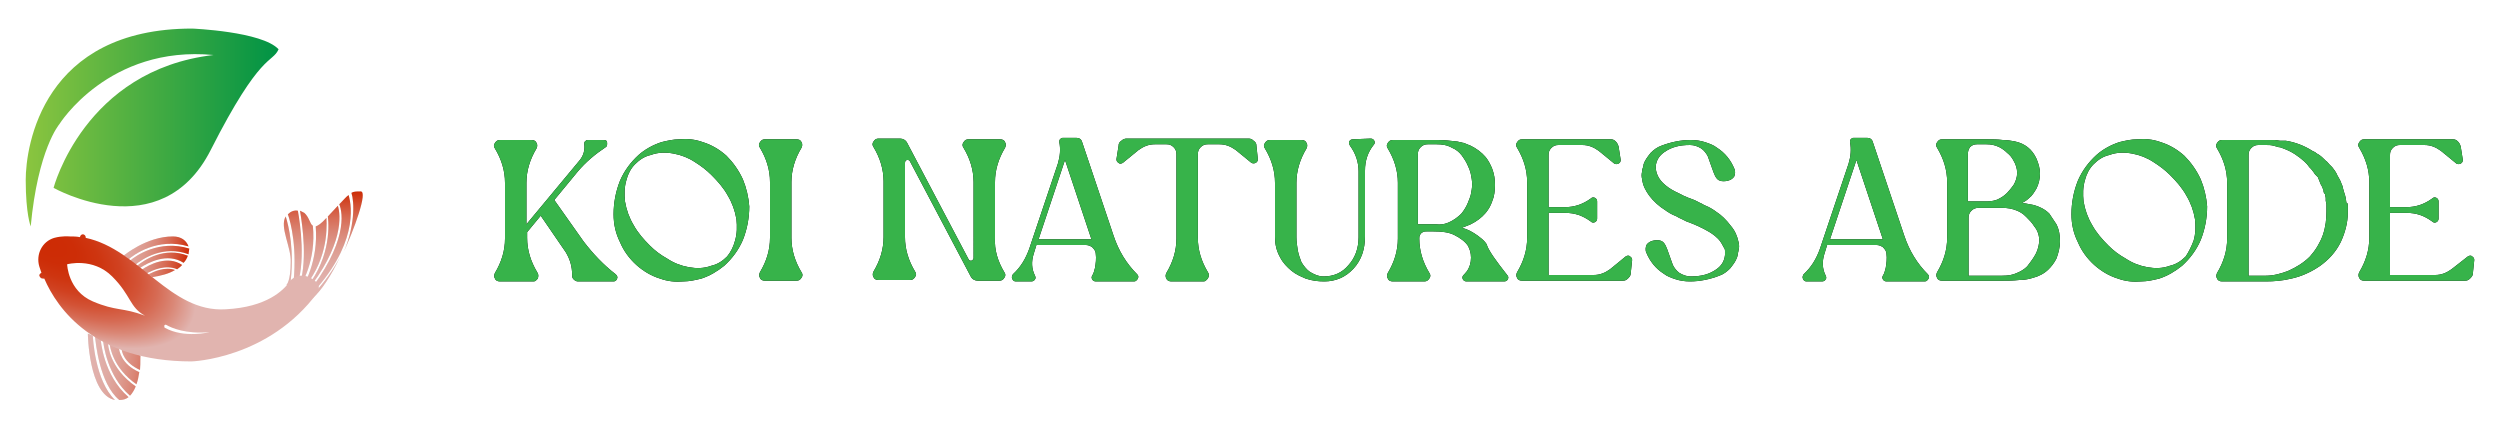<?xml version="1.0" encoding="utf-8"?>
<!-- Generator: Adobe Illustrator 27.3.1, SVG Export Plug-In . SVG Version: 6.00 Build 0)  -->
<svg version="1.1" id="Layer_1" xmlns="http://www.w3.org/2000/svg" xmlns:xlink="http://www.w3.org/1999/xlink" x="0px" y="0px"
	 viewBox="0 0 350 60" style="enable-background:new 0 0 350 60;" xml:space="preserve">
<style type="text/css">
	.st0{fill:#37B34A;}
	.st1{fill:url(#SVGID_1_);}
	.st2{fill:#E6E7E8;}
	.st3{fill:url(#SVGID_00000152943818854422814790000012360337746625459135_);}
	.st4{fill:url(#SVGID_00000039814493302466946680000001309590995151687811_);}
	.st5{fill:url(#SVGID_00000064339317544516012060000009195784524369996433_);}
	.st6{fill:url(#SVGID_00000079462739505728114810000004402375421031465126_);}
	.st7{fill:url(#SVGID_00000135671127452472443130000016421652461555070857_);}
	.st8{fill:url(#SVGID_00000041982399570771136230000013027927804376675985_);}
	.st9{fill:url(#SVGID_00000140007241179348887530000017540677583199415706_);}
	.st10{fill:url(#SVGID_00000031190162034214771630000007546987416286225343_);}
	.st11{fill:url(#SVGID_00000163786232557629522590000015527453413808616832_);}
	.st12{fill:url(#SVGID_00000021094291887350232230000006104010692119215805_);}
	.st13{fill:url(#SVGID_00000104675528784430479890000010385174049561683092_);}
	.st14{fill:url(#SVGID_00000018952631003466399510000001832165253955170452_);}
	.st15{fill:url(#SVGID_00000031174275193695000610000011356576506130042782_);}
	.st16{fill:url(#SVGID_00000064334778395351956790000007555895005951673275_);}
	.st17{fill:url(#SVGID_00000043436005037383179180000009268555441137932687_);}
	.st18{fill:url(#SVGID_00000047030346643732265620000003815228214086228388_);}
	.st19{fill:url(#SVGID_00000064315869959342505820000009058202606537756847_);}
	.st20{fill:url(#SVGID_00000152984462749030539800000008334213502819235000_);}
	.st21{fill:url(#SVGID_00000013900458793725663780000000591518736338303145_);}
</style>
<g>
	<g>
		<path d="M86.2,38.4c0.2,0.2,0.3,0.4,0.2,0.6c-0.1,0.3-0.3,0.4-0.5,0.4h-5c-0.2,0-0.4-0.1-0.6-0.3s-0.2-0.4-0.2-0.6
			c0-1.2-0.3-2.2-0.9-3.2l-3.5-5.1l-1.9,2.3v0.8c0,1.7,0.5,3.3,1.4,4.8c0.2,0.3,0.2,0.5,0.1,0.9c-0.1,0.1-0.2,0.2-0.3,0.3
			c-0.1,0.1-0.3,0.1-0.4,0.1H70c-0.3,0-0.6-0.1-0.7-0.4c-0.2-0.3-0.1-0.6,0-0.8c0.9-1.5,1.4-3.1,1.4-4.8v-7.8c0-1.7-0.5-3.3-1.4-4.8
			c-0.2-0.3-0.2-0.5,0-0.8s0.4-0.4,0.7-0.4h4.4c0.3,0,0.6,0.1,0.7,0.4c0.2,0.3,0.1,0.6,0,0.8c-0.9,1.5-1.4,3.1-1.4,4.8v5.8l7.4-8.9
			c0.6-0.7,0.8-1.5,0.7-2.3c0-0.2,0-0.3,0.1-0.4s0.2-0.2,0.4-0.2h2.2c0.3,0,0.5,0.1,0.5,0.4s0,0.5-0.2,0.6c-1.5,1-2.8,2.1-3.9,3.4
			l-3.3,4l4.1,5.8C83,35.5,84.5,37.1,86.2,38.4z"/>
		<path d="M104,25.1c0.5,1.2,0.8,2.5,0.9,3.8c0,1.6-0.3,3.2-0.9,4.7c-0.6,1.4-1.5,2.6-2.6,3.6c-1,0.8-2,1.4-3.2,1.8
			c-0.8,0.2-1.7,0.4-2.5,0.4c-1.1,0.1-2.2,0-3.3-0.4c-1.3-0.4-2.4-1.1-3.3-1.9c-1-0.9-1.8-2-2.3-3.2c-0.6-1.2-0.9-2.5-0.9-3.9
			c0-1.6,0.3-3.2,0.9-4.7c0.6-1.4,1.5-2.6,2.6-3.6c0.9-0.8,2-1.4,3.2-1.8c0.8-0.2,1.7-0.4,2.5-0.4c1.1-0.1,2.2,0,3.3,0.4
			c1.3,0.4,2.4,1.1,3.3,1.9C102.6,22.7,103.4,23.8,104,25.1z M102.9,33.7c0.3-1,0.3-2,0.2-3c-0.2-1.2-0.6-2.3-1.2-3.3
			c-0.6-1.1-1.4-2-2.3-2.9c-0.7-0.7-1.5-1.3-2.3-1.8c-0.9-0.6-1.9-1-3-1.2s-2.1-0.2-3.2,0.2c-0.9,0.2-1.6,0.7-2.2,1.3
			c-0.6,0.6-1,1.4-1.2,2.2c-0.3,1-0.3,2-0.2,3c0.2,1.2,0.6,2.3,1.2,3.3c0.6,1.1,1.4,2,2.3,2.9c0.7,0.7,1.5,1.3,2.4,1.8
			c0.9,0.6,1.9,1,3,1.2s2.1,0.2,3.2-0.2c0.9-0.2,1.6-0.7,2.2-1.3C102.3,35.3,102.7,34.5,102.9,33.7z"/>
		<path d="M110.8,33.3c0,1.7,0.5,3.3,1.4,4.8c0.2,0.3,0.2,0.5,0,0.8s-0.4,0.4-0.7,0.4h-4.4c-0.3,0-0.6-0.1-0.7-0.4
			c-0.2-0.3-0.1-0.6,0-0.8c0.9-1.5,1.4-3.1,1.4-4.8v-7.8c0-1.7-0.5-3.3-1.4-4.8c-0.2-0.3-0.2-0.5,0-0.8s0.4-0.4,0.7-0.4h4.4
			c0.3,0,0.6,0.1,0.7,0.4c0.2,0.3,0.1,0.6,0,0.8c-0.9,1.5-1.4,3.1-1.4,4.8V33.3z"/>
		<path d="M140.6,38.1c0.2,0.3,0.2,0.5,0,0.8s-0.4,0.4-0.7,0.4h-3c-0.4,0-0.8-0.2-1-0.6l-8.5-16.1c-0.1-0.2-0.2-0.2-0.4-0.2
			s-0.3,0.2-0.3,0.4v10.4c0,1.7,0.5,3.3,1.4,4.8c0.2,0.3,0.2,0.5,0,0.8s-0.4,0.4-0.7,0.4H123c-0.3,0-0.6-0.1-0.7-0.4
			c-0.2-0.3-0.1-0.6,0-0.8c0.9-1.5,1.4-3.1,1.4-4.8v-7.8c0-1.7-0.5-3.3-1.4-4.8c-0.2-0.3-0.2-0.5,0-0.8s0.4-0.4,0.7-0.4h3
			c0.4,0,0.8,0.2,1,0.6l8.6,16.3c0.1,0.2,0.2,0.2,0.4,0.2c0.2-0.1,0.3-0.2,0.3-0.4V25.5c0-1.7-0.5-3.3-1.4-4.8
			c-0.2-0.3-0.2-0.5,0-0.8s0.4-0.4,0.7-0.4h4.4c0.3,0,0.6,0.1,0.7,0.4c0.2,0.3,0.1,0.6,0,0.8c-0.9,1.5-1.4,3.1-1.4,4.8v7.8
			C139.2,35,139.7,36.6,140.6,38.1z"/>
		<path d="M159.2,38.4c0.2,0.2,0.2,0.4,0.1,0.6c-0.1,0.2-0.3,0.4-0.5,0.4h-5.4c-0.2,0-0.4-0.1-0.5-0.3s-0.1-0.3,0-0.5
			c0.2-0.3,0.3-0.7,0.4-1.1c0.1-0.6,0.2-1.3,0.1-2c0-0.3-0.2-0.6-0.5-0.9c-0.3-0.2-0.6-0.3-0.9-0.3h-6.9l-0.4,1.3
			c-0.3,1-0.3,2,0.2,3c0.1,0.2,0.1,0.4,0,0.5c-0.1,0.2-0.3,0.3-0.5,0.3h-2.2c-0.2,0-0.4-0.1-0.5-0.4c-0.1-0.2,0-0.4,0.1-0.6
			c1.1-1,1.8-2.2,2.3-3.6l4-11.9c0.3-1,0.4-2,0.2-3c0-0.1,0-0.3,0.1-0.4s0.2-0.2,0.4-0.2h1.9c0.4,0,0.7,0.2,0.8,0.6l4.4,13.1
			C156.6,35.1,157.7,36.9,159.2,38.4z M145.4,33.5h7.4l-3.7-11.1L145.4,33.5z"/>
		<path d="M175.9,20.4l0.2,1.9c0,0.2-0.1,0.4-0.3,0.5s-0.4,0.1-0.6,0L173,21c-0.7-0.5-1.4-0.8-2.3-0.8h-1.6c-0.4,0-0.7,0.1-1,0.4
			s-0.4,0.6-0.4,1v11.7c0,1.7,0.5,3.3,1.4,4.8c0.2,0.3,0.2,0.5,0,0.9c-0.1,0.1-0.2,0.2-0.3,0.3s-0.3,0.1-0.4,0.1H164
			c-0.3,0-0.6-0.1-0.7-0.4c-0.2-0.3-0.1-0.6,0-0.8c0.9-1.5,1.4-3.1,1.4-4.8V21.6c0-0.4-0.1-0.7-0.4-1c-0.3-0.3-0.6-0.4-1-0.4h-1.6
			c-0.9,0-1.6,0.3-2.3,0.8l-2.2,1.8c-0.2,0.1-0.4,0.2-0.6,0c-0.2-0.1-0.3-0.3-0.3-0.5l0.3-1.9c0-0.3,0.1-0.5,0.4-0.7
			c0.2-0.2,0.5-0.3,0.7-0.3h17.1c0.3,0,0.5,0.1,0.7,0.3C175.8,19.9,175.9,20.1,175.9,20.4z"/>
		<path d="M191.9,19.4c0.2,0,0.4,0.1,0.5,0.3c0.1,0.2,0.1,0.4-0.1,0.6c-0.8,1-1.2,2.2-1.2,3.6v9.2c0,1.8-0.5,3.3-1.6,4.5
			s-2.5,1.8-4.1,1.8c-0.9,0-1.7-0.1-2.6-0.4c-0.7-0.3-1.4-0.6-2-1.1s-1.2-1.1-1.6-1.9c-0.5-0.9-0.7-1.8-0.7-2.8v-7.6
			c0-1.7-0.5-3.3-1.4-4.8c-0.2-0.3-0.2-0.5,0-0.8s0.4-0.4,0.7-0.4h4.4c0.3,0,0.6,0.1,0.7,0.4c0.2,0.3,0.1,0.6,0,0.8
			c-0.9,1.5-1.4,3.1-1.4,4.8v7.6c0,0.6,0.1,1.3,0.2,1.9c0.1,0.5,0.3,1.1,0.5,1.6c0.3,0.5,0.7,1,1.1,1.3c0.6,0.4,1.3,0.7,2,0.7
			c1.4,0,2.6-0.5,3.5-1.6c0.9-1,1.4-2.3,1.4-3.9V24c0-1.3-0.4-2.5-1.2-3.6c-0.1-0.2-0.2-0.4-0.1-0.6c0.1-0.2,0.3-0.3,0.5-0.3
			L191.9,19.4L191.9,19.4z"/>
		<path d="M211,38.5c0.2,0.2,0.2,0.4,0.1,0.6c-0.1,0.2-0.3,0.3-0.5,0.3h-5.3c-0.2,0-0.4-0.1-0.5-0.3s-0.1-0.4,0.1-0.6l0.1-0.1
			c0.5-0.5,0.8-1.1,0.9-1.8c0.1-0.7,0-1.4-0.3-2c0-0.1-0.1-0.2-0.1-0.2c-0.4-0.6-1.1-1.1-1.9-1.5c-0.8-0.4-1.8-0.5-2.9-0.5h-1
			c-0.2,0-0.3,0-0.5,0.1s-0.3,0.2-0.4,0.4c-0.1,0.2-0.1,0.3-0.1,0.5c0,1.7,0.5,3.3,1.4,4.8c0.2,0.3,0.2,0.5,0,0.8s-0.4,0.4-0.7,0.4
			H195c-0.3,0-0.6-0.1-0.7-0.4c-0.2-0.3-0.1-0.6,0-0.8c0.9-1.5,1.4-3.1,1.4-4.8v-7.8c0-1.7-0.5-3.3-1.4-4.8c-0.2-0.3-0.2-0.5,0-0.8
			s0.4-0.4,0.7-0.4h6.3c0.9,0,1.7,0.1,2.6,0.2c0,0,0.2,0,0.5,0.1c0.2,0,0.3,0.1,0.5,0.1l0.5,0.2l0.5,0.2c0.8,0.4,1.5,0.9,2.1,1.6
			c0.4,0.5,0.7,1.1,0.9,1.6c0.3,0.8,0.4,1.5,0.4,2.3s-0.1,1.6-0.4,2.3c-0.2,0.6-0.5,1.1-0.9,1.6c-0.6,0.7-1.3,1.2-2.1,1.6l-0.5,0.2
			l-0.5,0.2c-0.1,0-0.1,0-0.2,0.1c0.8,0.2,1.5,0.6,2.2,1.1c0.4,0.3,0.8,0.6,1.1,1c0.1,0.1,0.2,0.3,0.2,0.4
			C208.5,35.2,209.5,36.6,211,38.5z M203.3,30.9c0.5-0.3,0.9-0.6,1.3-1c0.4-0.5,0.7-1,0.9-1.5c0.1-0.3,0.3-0.7,0.4-1.1
			c0.1-0.5,0.2-1,0.2-1.5s-0.1-1-0.2-1.5c-0.1-0.4-0.2-0.7-0.4-1.1c-0.2-0.5-0.6-1.1-0.9-1.5c-0.3-0.4-0.8-0.8-1.3-1
			c-0.7-0.4-1.4-0.5-2.2-0.5h-1.2c-0.4,0-0.7,0.1-1,0.4s-0.4,0.6-0.4,1v9.8h2.6C201.9,31.5,202.6,31.3,203.3,30.9z"/>
		<path d="M227.6,35.9c0.2-0.1,0.4-0.2,0.6,0c0.2,0.1,0.3,0.3,0.3,0.5l-0.2,1.9c0,0.3-0.2,0.5-0.4,0.7s-0.4,0.3-0.7,0.3h-14.1
			c-0.3,0-0.6-0.1-0.7-0.4c-0.2-0.3-0.1-0.6,0-0.8c0.9-1.5,1.4-3.1,1.4-4.8v-7.8c0-1.7-0.5-3.3-1.4-4.8c-0.2-0.3-0.2-0.5,0-0.8
			s0.4-0.4,0.7-0.4h12.4c0.3,0,0.5,0.1,0.7,0.3c0.2,0.2,0.3,0.4,0.4,0.7l0.3,1.9c0,0.2-0.1,0.4-0.3,0.5s-0.4,0.1-0.6,0l-2.2-1.8
			c-0.7-0.5-1.4-0.8-2.3-0.8h-3.3c-0.4,0-0.7,0.1-1,0.4s-0.4,0.6-0.4,1V29h2.3c1.3,0,2.5-0.4,3.6-1.2c0.2-0.2,0.4-0.2,0.6-0.1
			c0.2,0.1,0.3,0.3,0.3,0.5v2.4c0,0.2-0.1,0.4-0.3,0.5s-0.4,0.1-0.6-0.1c-1.1-0.8-2.2-1.2-3.6-1.2h-2.3v8.7h6.3
			c0.9,0,1.6-0.3,2.3-0.8L227.6,35.9z"/>
		<path d="M243.4,33.9c0.1,0.4,0.1,0.8,0,1.1c0,0.2-0.1,0.4-0.1,0.5s0,0.2-0.1,0.5c-0.2,0.6-0.6,1.1-1,1.6c-0.4,0.4-0.9,0.8-1.5,1
			c-1.3,0.5-2.7,0.8-4.1,0.8c-0.7,0-1.4-0.1-2-0.3s-1.2-0.4-1.7-0.8c-1.1-0.7-1.9-1.7-2.4-2.9c-0.2-0.4-0.1-0.8,0-1.1
			c0.2-0.3,0.5-0.5,0.9-0.6s0.8-0.1,1.1,0s0.5,0.3,0.7,0.7c0.1,0.2,0.3,0.7,0.5,1.3s0.4,1.1,0.5,1.4c0.2,0.4,0.5,0.8,0.9,1.1
			c0.5,0.3,1,0.5,1.6,0.5c1.5,0,2.6-0.3,3.6-1c0.7-0.5,1.1-1.1,1.2-2v-0.1c0-0.1,0-0.1,0-0.2c0-0.1,0-0.2,0-0.3
			c0-0.2-0.1-0.4-0.2-0.5c-0.2-0.4-0.4-0.8-0.8-1.2c-0.5-0.5-1.1-0.9-1.7-1.2c-0.3-0.2-0.8-0.4-1.2-0.6c-0.2-0.1-0.5-0.2-0.7-0.3
			l-0.8-0.3l-0.8-0.4c-0.3-0.1-0.5-0.3-0.8-0.4c-0.5-0.2-1-0.5-1.4-0.8c-0.8-0.5-1.6-1.2-2.2-2c-0.5-0.7-0.9-1.4-1-2.3
			c-0.1-0.4-0.1-0.7,0-1.1c0-0.3,0.1-0.5,0.1-0.5c0-0.1,0.1-0.2,0.1-0.5c0.2-0.6,0.6-1.1,1-1.6c0.4-0.4,0.9-0.8,1.5-1
			c1.3-0.5,2.7-0.8,4.1-0.8c0.7,0,1.4,0.1,2,0.3c0.6,0.2,1.2,0.4,1.7,0.8c1.1,0.7,1.9,1.7,2.4,2.9c0.2,0.4,0.1,0.8,0,1.1
			c-0.2,0.3-0.5,0.5-0.9,0.6s-0.8,0.1-1.1,0s-0.5-0.3-0.7-0.7c-0.1-0.2-0.3-0.7-0.5-1.3c-0.2-0.6-0.4-1.1-0.5-1.4
			c-0.2-0.4-0.5-0.8-0.9-1.1c-0.5-0.3-1-0.5-1.6-0.5c-1.5,0-2.6,0.3-3.6,1c-0.7,0.5-1.1,1.1-1.2,2c0,0.8,0.3,1.6,1,2.3
			c0.5,0.5,1.1,0.9,1.7,1.2c0.4,0.2,0.8,0.4,1.2,0.6c0.2,0.1,0.5,0.2,0.7,0.3l0.8,0.3l0.8,0.4c0.3,0.1,0.5,0.3,0.8,0.4
			c0.5,0.2,1,0.5,1.4,0.8c0.8,0.5,1.5,1.2,2.1,2C242.9,32.3,243.2,33,243.4,33.9z"/>
		<path d="M269.9,38.4c0.2,0.2,0.2,0.4,0.1,0.6c-0.1,0.2-0.3,0.4-0.5,0.4h-5.4c-0.2,0-0.4-0.1-0.5-0.3s-0.1-0.3,0-0.5
			c0.2-0.3,0.3-0.7,0.4-1.1c0.1-0.6,0.2-1.3,0.1-2c0-0.3-0.2-0.6-0.5-0.9c-0.3-0.2-0.6-0.3-0.9-0.3h-6.9l-0.4,1.3
			c-0.3,1-0.3,2,0.2,3c0.1,0.2,0.1,0.4,0,0.5c-0.1,0.2-0.3,0.3-0.5,0.3h-2.2c-0.2,0-0.4-0.1-0.5-0.4c-0.1-0.2,0-0.4,0.1-0.6
			c1.1-1,1.8-2.2,2.3-3.6l4-11.9c0.3-1,0.4-2,0.2-3c0-0.1,0-0.3,0.1-0.4s0.2-0.2,0.4-0.2h1.9c0.4,0,0.7,0.2,0.8,0.6l4.4,13.1
			C267.3,35.1,268.4,36.9,269.9,38.4z M256.2,33.5h7.4l-3.7-11.1L256.2,33.5z"/>
		<path d="M287.9,31.4c0.4,0.8,0.5,1.6,0.5,2.4s-0.2,1.6-0.5,2.4c-0.3,0.6-0.7,1.1-1.1,1.5c-0.6,0.6-1.4,1-2.2,1.2
			c-0.6,0.2-1.3,0.3-1.9,0.3c-0.9,0.1-1.7,0.1-2.4,0.1h-8.4c-0.3,0-0.6-0.1-0.7-0.4c-0.2-0.3-0.1-0.6,0-0.8c0.9-1.5,1.4-3.1,1.4-4.8
			v-7.8c0-1.7-0.5-3.3-1.4-4.8c-0.2-0.3-0.2-0.5,0-0.8s0.4-0.4,0.7-0.4h6.4c0.6,0,1.3,0,2.1,0.1c0.6,0,1.2,0.1,1.7,0.2
			c1.4,0.3,2.4,1.1,3,2.4c0.3,0.7,0.5,1.4,0.5,2.1c0,0.8-0.2,1.5-0.5,2.1c-0.3,0.5-0.6,1-1,1.3c-0.3,0.3-0.6,0.5-1,0.7
			c0.5,0.1,1.1,0.2,1.6,0.3c0.8,0.2,1.6,0.6,2.2,1.2C287.2,30.4,287.6,30.9,287.9,31.4z M275.5,21.6v6.6h2.6c0.6,0,1.3-0.1,1.8-0.4
			c0.4-0.2,0.8-0.5,1.1-0.8c0.3-0.3,0.6-0.7,0.9-1.1c0.3-0.5,0.5-1.1,0.5-1.7s-0.2-1.2-0.5-1.7c-0.2-0.4-0.5-0.8-0.9-1.1
			c-0.3-0.3-0.7-0.6-1.1-0.8c-0.6-0.3-1.2-0.4-1.8-0.4h-1.3c-0.4,0-0.7,0.1-1,0.4C275.6,20.9,275.5,21.2,275.5,21.6z M284.8,35.9
			c0.4-0.6,0.6-1.3,0.7-2.1c0-0.8-0.2-1.5-0.7-2.1c-0.3-0.5-0.7-0.9-1.1-1.3s-0.8-0.7-1.3-0.9c-0.7-0.3-1.4-0.4-2.1-0.4H277
			c-0.4,0-0.7,0.1-1,0.4s-0.4,0.6-0.4,1v8.1h4.7c0.8,0,1.5-0.1,2.1-0.4c0.5-0.2,1-0.5,1.4-0.9C284.1,36.9,284.5,36.4,284.8,35.9z"/>
		<path d="M308.1,25.1c0.5,1.2,0.8,2.5,0.9,3.8c0,1.6-0.3,3.2-0.9,4.7c-0.6,1.4-1.5,2.6-2.6,3.6c-1,0.8-2,1.4-3.2,1.8
			c-0.8,0.2-1.7,0.4-2.5,0.4c-1.1,0.1-2.2,0-3.3-0.4c-1.3-0.4-2.4-1.1-3.3-1.9c-1-0.9-1.8-2-2.3-3.2c-0.6-1.2-0.9-2.5-0.9-3.9
			c0-1.6,0.3-3.2,0.9-4.7c0.6-1.4,1.5-2.6,2.6-3.6c0.9-0.8,2-1.4,3.2-1.8c0.8-0.2,1.7-0.4,2.5-0.4c1.1-0.1,2.2,0,3.3,0.4
			c1.3,0.4,2.4,1.1,3.3,1.9C306.7,22.7,307.5,23.8,308.1,25.1z M307.1,33.7c0.3-1,0.3-2,0.2-3c-0.2-1.2-0.6-2.3-1.2-3.3
			c-0.6-1.1-1.4-2-2.3-2.9c-0.7-0.7-1.5-1.3-2.3-1.8c-0.9-0.6-1.9-1-3-1.2s-2.1-0.2-3.2,0.2c-0.9,0.2-1.6,0.7-2.2,1.3
			c-0.6,0.6-1,1.4-1.2,2.2c-0.3,1-0.3,2-0.2,3c0.2,1.2,0.6,2.3,1.2,3.3c0.6,1.1,1.4,2,2.3,2.9c0.7,0.7,1.5,1.3,2.4,1.8
			c0.9,0.6,1.9,1,3,1.2s2.1,0.2,3.2-0.2c0.9-0.2,1.6-0.7,2.2-1.3C306.4,35.3,306.8,34.5,307.1,33.7z"/>
		<path d="M328.7,29c0,0.2,0,0.4,0,0.7c0,1.5-0.4,2.9-1,4.2c-0.7,1.4-1.7,2.5-3,3.4c-1.2,0.8-2.5,1.4-3.9,1.7
			c-1.2,0.3-2.4,0.4-3.6,0.4h-6.1c-0.3,0-0.6-0.1-0.7-0.4c-0.2-0.3-0.1-0.6,0-0.8c0.9-1.5,1.4-3.1,1.4-4.8v-7.8
			c0-1.7-0.5-3.3-1.4-4.8c-0.2-0.3-0.2-0.5,0-0.8s0.4-0.4,0.7-0.4h6.1c0.1,0,0.3,0,0.6,0c0.3,0,0.5,0,0.7,0l0.7,0.1
			c0.1,0,0.1,0,0.2,0s0.1,0,0.2,0s0.1,0,0.2,0s0.2,0,0.2,0c1.3,0.2,2.6,0.7,3.7,1.4c0,0,0.1,0.1,0.2,0.1s0.1,0.1,0.2,0.1
			s0.1,0.1,0.1,0.1l0.5,0.3c0.3,0.2,0.6,0.5,0.9,0.8c0.2,0.1,0.3,0.3,0.5,0.5l0.4,0.4l0.3,0.4c0,0,0.1,0.1,0.2,0.3
			c0.1,0.2,0.2,0.3,0.2,0.4c0.2,0.4,0.5,0.8,0.6,1.2c0.2,0.4,0.2,0.6,0.2,0.6l0.2,0.7l0.1,0.3l0.1,0.4l0.1,0.7
			C328.7,28.4,328.7,28.6,328.7,29z M325.7,29.6c0-0.2,0-0.3,0-0.5v-0.5l-0.1-0.5v-0.2v-0.1c0-0.1,0-0.1,0-0.1l-0.1-0.5
			c0,0,0-0.1-0.1-0.1c0-0.1,0-0.1-0.1-0.2c0-0.1,0-0.1,0-0.2c-0.1-0.3-0.2-0.6-0.4-0.9c-0.1-0.2-0.1-0.3-0.2-0.5l-0.2-0.5l-0.2-0.2
			c0,0-0.1-0.1-0.2-0.2s-0.1-0.2-0.2-0.3c-0.2-0.3-0.4-0.5-0.6-0.7L323,23c0,0-0.1-0.1-0.2-0.2s-0.1-0.1-0.2-0.2
			c-0.9-0.8-1.8-1.4-2.9-1.8c-0.2-0.1-0.5-0.2-0.7-0.2l-0.7-0.2c-0.4-0.1-0.7-0.1-1.1-0.1h-1c-0.4,0-0.7,0.1-1,0.4s-0.4,0.6-0.4,1
			v16.9h2.4c1.1,0,2.2-0.3,3.2-0.7c1.1-0.5,2.1-1.1,3-2c0.8-0.9,1.4-1.9,1.8-3C325.6,31.7,325.7,30.7,325.7,29.6z"/>
		<path d="M345.5,35.9c0.2-0.1,0.4-0.2,0.6,0c0.2,0.1,0.3,0.3,0.3,0.5l-0.2,1.9c0,0.3-0.2,0.5-0.4,0.7c-0.2,0.2-0.4,0.3-0.7,0.3H331
			c-0.3,0-0.6-0.1-0.7-0.4c-0.2-0.3-0.1-0.6,0-0.8c0.9-1.5,1.4-3.1,1.4-4.8v-7.8c0-1.7-0.5-3.3-1.4-4.8c-0.2-0.3-0.2-0.5,0-0.8
			s0.4-0.4,0.7-0.4h12.4c0.3,0,0.5,0.1,0.7,0.3c0.2,0.2,0.3,0.4,0.4,0.7l0.3,1.9c0,0.2-0.1,0.4-0.3,0.5c-0.2,0.1-0.4,0.1-0.6,0
			l-2.2-1.8c-0.7-0.5-1.4-0.8-2.3-0.8H336c-0.4,0-0.7,0.1-1,0.4s-0.4,0.6-0.4,1V29h2.3c1.3,0,2.5-0.4,3.6-1.2
			c0.2-0.2,0.4-0.2,0.6-0.1s0.3,0.3,0.3,0.5v2.4c0,0.2-0.1,0.4-0.3,0.5c-0.2,0.1-0.4,0.1-0.6-0.1c-1.1-0.8-2.2-1.2-3.6-1.2h-2.3v8.7
			h6.3c0.9,0,1.6-0.3,2.3-0.8L345.5,35.9z"/>
	</g>
	<g>
		<path class="st0" d="M86.2,38.4c0.2,0.2,0.3,0.4,0.2,0.6c-0.1,0.3-0.3,0.4-0.5,0.4h-5c-0.2,0-0.4-0.1-0.6-0.3s-0.2-0.4-0.2-0.6
			c0-1.2-0.3-2.2-0.9-3.2l-3.5-5.1l-1.9,2.3v0.8c0,1.7,0.5,3.3,1.4,4.8c0.2,0.3,0.2,0.5,0.1,0.9c-0.1,0.1-0.2,0.2-0.3,0.3
			c-0.1,0.1-0.3,0.1-0.4,0.1H70c-0.3,0-0.6-0.1-0.7-0.4c-0.2-0.3-0.1-0.6,0-0.8c0.9-1.5,1.4-3.1,1.4-4.8v-7.8c0-1.7-0.5-3.3-1.4-4.8
			c-0.2-0.3-0.2-0.5,0-0.8s0.4-0.4,0.7-0.4h4.4c0.3,0,0.6,0.1,0.7,0.4c0.2,0.3,0.1,0.6,0,0.8c-0.9,1.5-1.4,3.1-1.4,4.8v5.8l7.4-8.9
			c0.6-0.7,0.8-1.5,0.7-2.3c0-0.2,0-0.3,0.1-0.4s0.2-0.2,0.4-0.2h2.2c0.3,0,0.5,0.1,0.5,0.4s0,0.5-0.2,0.6c-1.5,1-2.8,2.1-3.9,3.4
			l-3.3,4l4.1,5.8C83,35.5,84.5,37.1,86.2,38.4z"/>
		<path class="st0" d="M104,25.1c0.5,1.2,0.8,2.5,0.9,3.8c0,1.6-0.3,3.2-0.9,4.7c-0.6,1.4-1.5,2.6-2.6,3.6c-1,0.8-2,1.4-3.2,1.8
			c-0.8,0.2-1.7,0.4-2.5,0.4c-1.1,0.1-2.2,0-3.3-0.4c-1.3-0.4-2.4-1.1-3.3-1.9c-1-0.9-1.8-2-2.3-3.2c-0.6-1.2-0.9-2.5-0.9-3.9
			c0-1.6,0.3-3.2,0.9-4.7c0.6-1.4,1.5-2.6,2.6-3.6c0.9-0.8,2-1.4,3.2-1.8c0.8-0.2,1.7-0.4,2.5-0.4c1.1-0.1,2.2,0,3.3,0.4
			c1.3,0.4,2.4,1.1,3.3,1.9C102.6,22.7,103.4,23.8,104,25.1z M102.9,33.7c0.3-1,0.3-2,0.2-3c-0.2-1.2-0.6-2.3-1.2-3.3
			c-0.6-1.1-1.4-2-2.3-2.9c-0.7-0.7-1.5-1.3-2.3-1.8c-0.9-0.6-1.9-1-3-1.2s-2.1-0.2-3.2,0.2c-0.9,0.2-1.6,0.7-2.2,1.3
			c-0.6,0.6-1,1.4-1.2,2.2c-0.3,1-0.3,2-0.2,3c0.2,1.2,0.6,2.3,1.2,3.3c0.6,1.1,1.4,2,2.3,2.9c0.7,0.7,1.5,1.3,2.4,1.8
			c0.9,0.6,1.9,1,3,1.2s2.1,0.2,3.2-0.2c0.9-0.2,1.6-0.7,2.2-1.3C102.3,35.3,102.7,34.5,102.9,33.7z"/>
		<path class="st0" d="M110.8,33.3c0,1.7,0.5,3.3,1.4,4.8c0.2,0.3,0.2,0.5,0,0.8s-0.4,0.4-0.7,0.4h-4.4c-0.3,0-0.6-0.1-0.7-0.4
			c-0.2-0.3-0.1-0.6,0-0.8c0.9-1.5,1.4-3.1,1.4-4.8v-7.8c0-1.7-0.5-3.3-1.4-4.8c-0.2-0.3-0.2-0.5,0-0.8s0.4-0.4,0.7-0.4h4.4
			c0.3,0,0.6,0.1,0.7,0.4c0.2,0.3,0.1,0.6,0,0.8c-0.9,1.5-1.4,3.1-1.4,4.8V33.3z"/>
		<path class="st0" d="M140.6,38.1c0.2,0.3,0.2,0.5,0,0.8s-0.4,0.4-0.7,0.4h-3c-0.4,0-0.8-0.2-1-0.6l-8.5-16.1
			c-0.1-0.2-0.2-0.2-0.4-0.2s-0.3,0.2-0.3,0.4v10.4c0,1.7,0.5,3.3,1.4,4.8c0.2,0.3,0.2,0.5,0,0.8s-0.4,0.4-0.7,0.4H123
			c-0.3,0-0.6-0.1-0.7-0.4c-0.2-0.3-0.1-0.6,0-0.8c0.9-1.5,1.4-3.1,1.4-4.8v-7.8c0-1.7-0.5-3.3-1.4-4.8c-0.2-0.3-0.2-0.5,0-0.8
			s0.4-0.4,0.7-0.4h3c0.4,0,0.8,0.2,1,0.6l8.6,16.3c0.1,0.2,0.2,0.2,0.4,0.2c0.2-0.1,0.3-0.2,0.3-0.4V25.5c0-1.7-0.5-3.3-1.4-4.8
			c-0.2-0.3-0.2-0.5,0-0.8s0.4-0.4,0.7-0.4h4.4c0.3,0,0.6,0.1,0.7,0.4c0.2,0.3,0.1,0.6,0,0.8c-0.9,1.5-1.4,3.1-1.4,4.8v7.8
			C139.2,35,139.7,36.6,140.6,38.1z"/>
		<path class="st0" d="M159.2,38.4c0.2,0.2,0.2,0.4,0.1,0.6c-0.1,0.2-0.3,0.4-0.5,0.4h-5.4c-0.2,0-0.4-0.1-0.5-0.3s-0.1-0.3,0-0.5
			c0.2-0.3,0.3-0.7,0.4-1.1c0.1-0.6,0.2-1.3,0.1-2c0-0.3-0.2-0.6-0.5-0.9c-0.3-0.2-0.6-0.3-0.9-0.3h-6.9l-0.4,1.3
			c-0.3,1-0.3,2,0.2,3c0.1,0.2,0.1,0.4,0,0.5c-0.1,0.2-0.3,0.3-0.5,0.3h-2.2c-0.2,0-0.4-0.1-0.5-0.4c-0.1-0.2,0-0.4,0.1-0.6
			c1.1-1,1.8-2.2,2.3-3.6l4-11.9c0.3-1,0.4-2,0.2-3c0-0.1,0-0.3,0.1-0.4s0.2-0.2,0.4-0.2h1.9c0.4,0,0.7,0.2,0.8,0.6l4.4,13.1
			C156.6,35.1,157.7,36.9,159.2,38.4z M145.4,33.5h7.4l-3.7-11.1L145.4,33.5z"/>
		<path class="st0" d="M175.9,20.4l0.2,1.9c0,0.2-0.1,0.4-0.3,0.5s-0.4,0.1-0.6,0L173,21c-0.7-0.5-1.4-0.8-2.3-0.8h-1.6
			c-0.4,0-0.7,0.1-1,0.4s-0.4,0.6-0.4,1v11.7c0,1.7,0.5,3.3,1.4,4.8c0.2,0.3,0.2,0.5,0,0.9c-0.1,0.1-0.2,0.2-0.3,0.3
			s-0.3,0.1-0.4,0.1H164c-0.3,0-0.6-0.1-0.7-0.4c-0.2-0.3-0.1-0.6,0-0.8c0.9-1.5,1.4-3.1,1.4-4.8V21.6c0-0.4-0.1-0.7-0.4-1
			c-0.3-0.3-0.6-0.4-1-0.4h-1.6c-0.9,0-1.6,0.3-2.3,0.8l-2.2,1.8c-0.2,0.1-0.4,0.2-0.6,0c-0.2-0.1-0.3-0.3-0.3-0.5l0.3-1.9
			c0-0.3,0.1-0.5,0.4-0.7c0.2-0.2,0.5-0.3,0.7-0.3h17.1c0.3,0,0.5,0.1,0.7,0.3C175.8,19.9,175.9,20.1,175.9,20.4z"/>
		<path class="st0" d="M191.9,19.4c0.2,0,0.4,0.1,0.5,0.3c0.1,0.2,0.1,0.4-0.1,0.6c-0.8,1-1.2,2.2-1.2,3.6v9.2
			c0,1.8-0.5,3.3-1.6,4.5s-2.5,1.8-4.1,1.8c-0.9,0-1.7-0.1-2.6-0.4c-0.7-0.3-1.4-0.6-2-1.1s-1.2-1.1-1.6-1.9
			c-0.5-0.9-0.7-1.8-0.7-2.8v-7.6c0-1.7-0.5-3.3-1.4-4.8c-0.2-0.3-0.2-0.5,0-0.8s0.4-0.4,0.7-0.4h4.4c0.3,0,0.6,0.1,0.7,0.4
			c0.2,0.3,0.1,0.6,0,0.8c-0.9,1.5-1.4,3.1-1.4,4.8v7.6c0,0.6,0.1,1.3,0.2,1.9c0.1,0.5,0.3,1.1,0.5,1.6c0.3,0.5,0.7,1,1.1,1.3
			c0.6,0.4,1.3,0.7,2,0.7c1.4,0,2.6-0.5,3.5-1.6c0.9-1,1.4-2.3,1.4-3.9V24c0-1.3-0.4-2.5-1.2-3.6c-0.1-0.2-0.2-0.4-0.1-0.6
			c0.1-0.2,0.3-0.3,0.5-0.3L191.9,19.4L191.9,19.4z"/>
		<path class="st0" d="M211,38.5c0.2,0.2,0.2,0.4,0.1,0.6c-0.1,0.2-0.3,0.3-0.5,0.3h-5.3c-0.2,0-0.4-0.1-0.5-0.3s-0.1-0.4,0.1-0.6
			l0.1-0.1c0.5-0.5,0.8-1.1,0.9-1.8c0.1-0.7,0-1.4-0.3-2c0-0.1-0.1-0.2-0.1-0.2c-0.4-0.6-1.1-1.1-1.9-1.5c-0.8-0.4-1.8-0.5-2.9-0.5
			h-1c-0.2,0-0.3,0-0.5,0.1s-0.3,0.2-0.4,0.4c-0.1,0.2-0.1,0.3-0.1,0.5c0,1.7,0.5,3.3,1.4,4.8c0.2,0.3,0.2,0.5,0,0.8
			s-0.4,0.4-0.7,0.4H195c-0.3,0-0.6-0.1-0.7-0.4c-0.2-0.3-0.1-0.6,0-0.8c0.9-1.5,1.4-3.1,1.4-4.8v-7.8c0-1.7-0.5-3.3-1.4-4.8
			c-0.2-0.3-0.2-0.5,0-0.8s0.4-0.4,0.7-0.4h6.3c0.9,0,1.7,0.1,2.6,0.2c0,0,0.2,0,0.5,0.1c0.2,0,0.3,0.1,0.5,0.1l0.5,0.2l0.5,0.2
			c0.8,0.4,1.5,0.9,2.1,1.6c0.4,0.5,0.7,1.1,0.9,1.6c0.3,0.8,0.4,1.5,0.4,2.3s-0.1,1.6-0.4,2.3c-0.2,0.6-0.5,1.1-0.9,1.6
			c-0.6,0.7-1.3,1.2-2.1,1.6l-0.5,0.2l-0.5,0.2c-0.1,0-0.1,0-0.2,0.1c0.8,0.2,1.5,0.6,2.2,1.1c0.4,0.3,0.8,0.6,1.1,1
			c0.1,0.1,0.2,0.3,0.2,0.4C208.5,35.2,209.5,36.6,211,38.5z M203.3,30.9c0.5-0.3,0.9-0.6,1.3-1c0.4-0.5,0.7-1,0.9-1.5
			c0.1-0.3,0.3-0.7,0.4-1.1c0.1-0.5,0.2-1,0.2-1.5s-0.1-1-0.2-1.5c-0.1-0.4-0.2-0.7-0.4-1.1c-0.2-0.5-0.6-1.1-0.9-1.5
			c-0.3-0.4-0.8-0.8-1.3-1c-0.7-0.4-1.4-0.5-2.2-0.5h-1.2c-0.4,0-0.7,0.1-1,0.4s-0.4,0.6-0.4,1v9.8h2.6
			C201.9,31.5,202.6,31.3,203.3,30.9z"/>
		<path class="st0" d="M227.6,35.9c0.2-0.1,0.4-0.2,0.6,0c0.2,0.1,0.3,0.3,0.3,0.5l-0.2,1.9c0,0.3-0.2,0.5-0.4,0.7s-0.4,0.3-0.7,0.3
			h-14.1c-0.3,0-0.6-0.1-0.7-0.4c-0.2-0.3-0.1-0.6,0-0.8c0.9-1.5,1.4-3.1,1.4-4.8v-7.8c0-1.7-0.5-3.3-1.4-4.8
			c-0.2-0.3-0.2-0.5,0-0.8s0.4-0.4,0.7-0.4h12.4c0.3,0,0.5,0.1,0.7,0.3c0.2,0.2,0.3,0.4,0.4,0.7l0.3,1.9c0,0.2-0.1,0.4-0.3,0.5
			s-0.4,0.1-0.6,0l-2.2-1.8c-0.7-0.5-1.4-0.8-2.3-0.8h-3.3c-0.4,0-0.7,0.1-1,0.4s-0.4,0.6-0.4,1V29h2.3c1.3,0,2.5-0.4,3.6-1.2
			c0.2-0.2,0.4-0.2,0.6-0.1c0.2,0.1,0.3,0.3,0.3,0.5v2.4c0,0.2-0.1,0.4-0.3,0.5s-0.4,0.1-0.6-0.1c-1.1-0.8-2.2-1.2-3.6-1.2h-2.3v8.7
			h6.3c0.9,0,1.6-0.3,2.3-0.8L227.6,35.9z"/>
		<path class="st0" d="M243.4,33.9c0.1,0.4,0.1,0.8,0,1.1c0,0.2-0.1,0.4-0.1,0.5s0,0.2-0.1,0.5c-0.2,0.6-0.6,1.1-1,1.6
			c-0.4,0.4-0.9,0.8-1.5,1c-1.3,0.5-2.7,0.8-4.1,0.8c-0.7,0-1.4-0.1-2-0.3s-1.2-0.4-1.7-0.8c-1.1-0.7-1.9-1.7-2.4-2.9
			c-0.2-0.4-0.1-0.8,0-1.1c0.2-0.3,0.5-0.5,0.9-0.6s0.8-0.1,1.1,0s0.5,0.3,0.7,0.7c0.1,0.2,0.3,0.7,0.5,1.3s0.4,1.1,0.5,1.4
			c0.2,0.4,0.5,0.8,0.9,1.1c0.5,0.3,1,0.5,1.6,0.5c1.5,0,2.6-0.3,3.6-1c0.7-0.5,1.1-1.1,1.2-2v-0.1c0-0.1,0-0.1,0-0.2
			c0-0.1,0-0.2,0-0.3c0-0.2-0.1-0.4-0.2-0.5c-0.2-0.4-0.4-0.8-0.8-1.2c-0.5-0.5-1.1-0.9-1.7-1.2c-0.3-0.2-0.8-0.4-1.2-0.6
			c-0.2-0.1-0.5-0.2-0.7-0.3l-0.8-0.3l-0.8-0.4c-0.3-0.1-0.5-0.3-0.8-0.4c-0.5-0.2-1-0.5-1.4-0.8c-0.8-0.5-1.6-1.2-2.2-2
			c-0.5-0.7-0.9-1.4-1-2.3c-0.1-0.4-0.1-0.7,0-1.1c0-0.3,0.1-0.5,0.1-0.5c0-0.1,0.1-0.2,0.1-0.5c0.2-0.6,0.6-1.1,1-1.6
			c0.4-0.4,0.9-0.8,1.5-1c1.3-0.5,2.7-0.8,4.1-0.8c0.7,0,1.4,0.1,2,0.3c0.6,0.2,1.2,0.4,1.7,0.8c1.1,0.7,1.9,1.7,2.4,2.9
			c0.2,0.4,0.1,0.8,0,1.1c-0.2,0.3-0.5,0.5-0.9,0.6s-0.8,0.1-1.1,0s-0.5-0.3-0.7-0.7c-0.1-0.2-0.3-0.7-0.5-1.3
			c-0.2-0.6-0.4-1.1-0.5-1.4c-0.2-0.4-0.5-0.8-0.9-1.1c-0.5-0.3-1-0.5-1.6-0.5c-1.5,0-2.6,0.3-3.6,1c-0.7,0.5-1.1,1.1-1.2,2
			c0,0.8,0.3,1.6,1,2.3c0.5,0.5,1.1,0.9,1.7,1.2c0.4,0.2,0.8,0.4,1.2,0.6c0.2,0.1,0.5,0.2,0.7,0.3l0.8,0.3l0.8,0.4
			c0.3,0.1,0.5,0.3,0.8,0.4c0.5,0.2,1,0.5,1.4,0.8c0.8,0.5,1.5,1.2,2.1,2C242.9,32.3,243.2,33,243.4,33.9z"/>
		<path class="st0" d="M269.9,38.4c0.2,0.2,0.2,0.4,0.1,0.6c-0.1,0.2-0.3,0.4-0.5,0.4h-5.4c-0.2,0-0.4-0.1-0.5-0.3s-0.1-0.3,0-0.5
			c0.2-0.3,0.3-0.7,0.4-1.1c0.1-0.6,0.2-1.3,0.1-2c0-0.3-0.2-0.6-0.5-0.9c-0.3-0.2-0.6-0.3-0.9-0.3h-6.9l-0.4,1.3
			c-0.3,1-0.3,2,0.2,3c0.1,0.2,0.1,0.4,0,0.5c-0.1,0.2-0.3,0.3-0.5,0.3h-2.2c-0.2,0-0.4-0.1-0.5-0.4c-0.1-0.2,0-0.4,0.1-0.6
			c1.1-1,1.8-2.2,2.3-3.6l4-11.9c0.3-1,0.4-2,0.2-3c0-0.1,0-0.3,0.1-0.4s0.2-0.2,0.4-0.2h1.9c0.4,0,0.7,0.2,0.8,0.6l4.4,13.1
			C267.3,35.1,268.4,36.9,269.9,38.4z M256.2,33.5h7.4l-3.7-11.1L256.2,33.5z"/>
		<path class="st0" d="M287.9,31.4c0.4,0.8,0.5,1.6,0.5,2.4s-0.2,1.6-0.5,2.4c-0.3,0.6-0.7,1.1-1.1,1.5c-0.6,0.6-1.4,1-2.2,1.2
			c-0.6,0.2-1.3,0.3-1.9,0.3c-0.9,0.1-1.7,0.1-2.4,0.1h-8.4c-0.3,0-0.6-0.1-0.7-0.4c-0.2-0.3-0.1-0.6,0-0.8c0.9-1.5,1.4-3.1,1.4-4.8
			v-7.8c0-1.7-0.5-3.3-1.4-4.8c-0.2-0.3-0.2-0.5,0-0.8s0.4-0.4,0.7-0.4h6.4c0.6,0,1.3,0,2.1,0.1c0.6,0,1.2,0.1,1.7,0.2
			c1.4,0.3,2.4,1.1,3,2.4c0.3,0.7,0.5,1.4,0.5,2.1c0,0.8-0.2,1.5-0.5,2.1c-0.3,0.5-0.6,1-1,1.3c-0.3,0.3-0.6,0.5-1,0.7
			c0.5,0.1,1.1,0.2,1.6,0.3c0.8,0.2,1.6,0.6,2.2,1.2C287.2,30.4,287.6,30.9,287.9,31.4z M275.5,21.6v6.6h2.6c0.6,0,1.3-0.1,1.8-0.4
			c0.4-0.2,0.8-0.5,1.1-0.8c0.3-0.3,0.6-0.7,0.9-1.1c0.3-0.5,0.5-1.1,0.5-1.7s-0.2-1.2-0.5-1.7c-0.2-0.4-0.5-0.8-0.9-1.1
			c-0.3-0.3-0.7-0.6-1.1-0.8c-0.6-0.3-1.2-0.4-1.8-0.4h-1.3c-0.4,0-0.7,0.1-1,0.4C275.6,20.9,275.5,21.2,275.5,21.6z M284.8,35.9
			c0.4-0.6,0.6-1.3,0.7-2.1c0-0.8-0.2-1.5-0.7-2.1c-0.3-0.5-0.7-0.9-1.1-1.3s-0.8-0.7-1.3-0.9c-0.7-0.3-1.4-0.4-2.1-0.4H277
			c-0.4,0-0.7,0.1-1,0.4s-0.4,0.6-0.4,1v8.1h4.7c0.8,0,1.5-0.1,2.1-0.4c0.5-0.2,1-0.5,1.4-0.9C284.1,36.9,284.5,36.4,284.8,35.9z"/>
		<path class="st0" d="M308.1,25.1c0.5,1.2,0.8,2.5,0.9,3.8c0,1.6-0.3,3.2-0.9,4.7c-0.6,1.4-1.5,2.6-2.6,3.6c-1,0.8-2,1.4-3.2,1.8
			c-0.8,0.2-1.7,0.4-2.5,0.4c-1.1,0.1-2.2,0-3.3-0.4c-1.3-0.4-2.4-1.1-3.3-1.9c-1-0.9-1.8-2-2.3-3.2c-0.6-1.2-0.9-2.5-0.9-3.9
			c0-1.6,0.3-3.2,0.9-4.7c0.6-1.4,1.5-2.6,2.6-3.6c0.9-0.8,2-1.4,3.2-1.8c0.8-0.2,1.7-0.4,2.5-0.4c1.1-0.1,2.2,0,3.3,0.4
			c1.3,0.4,2.4,1.1,3.3,1.9C306.7,22.7,307.5,23.8,308.1,25.1z M307.1,33.7c0.3-1,0.3-2,0.2-3c-0.2-1.2-0.6-2.3-1.2-3.3
			c-0.6-1.1-1.4-2-2.3-2.9c-0.7-0.7-1.5-1.3-2.3-1.8c-0.9-0.6-1.9-1-3-1.2s-2.1-0.2-3.2,0.2c-0.9,0.2-1.6,0.7-2.2,1.3
			c-0.6,0.6-1,1.4-1.2,2.2c-0.3,1-0.3,2-0.2,3c0.2,1.2,0.6,2.3,1.2,3.3c0.6,1.1,1.4,2,2.3,2.9c0.7,0.7,1.5,1.3,2.4,1.8
			c0.9,0.6,1.9,1,3,1.2s2.1,0.2,3.2-0.2c0.9-0.2,1.6-0.7,2.2-1.3C306.4,35.3,306.8,34.5,307.1,33.7z"/>
		<path class="st0" d="M328.7,29c0,0.2,0,0.4,0,0.7c0,1.5-0.4,2.9-1,4.2c-0.7,1.4-1.7,2.5-3,3.4c-1.2,0.8-2.5,1.4-3.9,1.7
			c-1.2,0.3-2.4,0.4-3.6,0.4h-6.1c-0.3,0-0.6-0.1-0.7-0.4c-0.2-0.3-0.1-0.6,0-0.8c0.9-1.5,1.4-3.1,1.4-4.8v-7.8
			c0-1.7-0.5-3.3-1.4-4.8c-0.2-0.3-0.2-0.5,0-0.8s0.4-0.4,0.7-0.4h6.1c0.1,0,0.3,0,0.6,0c0.3,0,0.5,0,0.7,0l0.7,0.1
			c0.1,0,0.1,0,0.2,0s0.1,0,0.2,0s0.1,0,0.2,0s0.2,0,0.2,0c1.3,0.2,2.6,0.7,3.7,1.4c0,0,0.1,0.1,0.2,0.1s0.1,0.1,0.2,0.1
			s0.1,0.1,0.1,0.1l0.5,0.3c0.3,0.2,0.6,0.5,0.9,0.8c0.2,0.1,0.3,0.3,0.5,0.5l0.4,0.4l0.3,0.4c0,0,0.1,0.1,0.2,0.3
			c0.1,0.2,0.2,0.3,0.2,0.4c0.2,0.4,0.5,0.8,0.6,1.2c0.2,0.4,0.2,0.6,0.2,0.6l0.2,0.7l0.1,0.3l0.1,0.4l0.1,0.7
			C328.7,28.4,328.7,28.6,328.7,29z M325.7,29.6c0-0.2,0-0.3,0-0.5v-0.5l-0.1-0.5v-0.2v-0.1c0-0.1,0-0.1,0-0.1l-0.1-0.5
			c0,0,0-0.1-0.1-0.1c0-0.1,0-0.1-0.1-0.2c0-0.1,0-0.1,0-0.2c-0.1-0.3-0.2-0.6-0.4-0.9c-0.1-0.2-0.1-0.3-0.2-0.5l-0.2-0.5l-0.2-0.2
			c0,0-0.1-0.1-0.2-0.2s-0.1-0.2-0.2-0.3c-0.2-0.3-0.4-0.5-0.6-0.7L323,23c0,0-0.1-0.1-0.2-0.2s-0.1-0.1-0.2-0.2
			c-0.9-0.8-1.8-1.4-2.9-1.8c-0.2-0.1-0.5-0.2-0.7-0.2l-0.7-0.2c-0.4-0.1-0.7-0.1-1.1-0.1h-1c-0.4,0-0.7,0.1-1,0.4s-0.4,0.6-0.4,1
			v16.9h2.4c1.1,0,2.2-0.3,3.2-0.7c1.1-0.5,2.1-1.1,3-2c0.8-0.9,1.4-1.9,1.8-3C325.6,31.7,325.7,30.7,325.7,29.6z"/>
		<path class="st0" d="M345.5,35.9c0.2-0.1,0.4-0.2,0.6,0c0.2,0.1,0.3,0.3,0.3,0.5l-0.2,1.9c0,0.3-0.2,0.5-0.4,0.7
			c-0.2,0.2-0.4,0.3-0.7,0.3H331c-0.3,0-0.6-0.1-0.7-0.4c-0.2-0.3-0.1-0.6,0-0.8c0.9-1.5,1.4-3.1,1.4-4.8v-7.8
			c0-1.7-0.5-3.3-1.4-4.8c-0.2-0.3-0.2-0.5,0-0.8s0.4-0.4,0.7-0.4h12.4c0.3,0,0.5,0.1,0.7,0.3c0.2,0.2,0.3,0.4,0.4,0.7l0.3,1.9
			c0,0.2-0.1,0.4-0.3,0.5c-0.2,0.1-0.4,0.1-0.6,0l-2.2-1.8c-0.7-0.5-1.4-0.8-2.3-0.8H336c-0.4,0-0.7,0.1-1,0.4s-0.4,0.6-0.4,1V29
			h2.3c1.3,0,2.5-0.4,3.6-1.2c0.2-0.2,0.4-0.2,0.6-0.1s0.3,0.3,0.3,0.5v2.4c0,0.2-0.1,0.4-0.3,0.5c-0.2,0.1-0.4,0.1-0.6-0.1
			c-1.1-0.8-2.2-1.2-3.6-1.2h-2.3v8.7h6.3c0.9,0,1.6-0.3,2.3-0.8L345.5,35.9z"/>
	</g>
</g>
<linearGradient id="SVGID_1_" gradientUnits="userSpaceOnUse" x1="3.6" y1="551.85" x2="38.917" y2="551.85" gradientTransform="matrix(1 0 0 1 0 -534)">
	<stop  offset="0" style="stop-color:#8BC53F"/>
	<stop  offset="1" style="stop-color:#009345"/>
</linearGradient>
<path class="st1" d="M4.3,31.7c0,0-0.7-1.7-0.7-6.5S6,4,26.9,4c0,0,9.8,0.4,12.1,2.9c-0.9,2-2.5,0.3-9.5,14.1s-22,5.3-22,5.3
	S11.8,9.8,29.9,7.7C15.2,6.3,8.3,17.4,8.3,17.4S5.3,20.9,4.3,31.7z"/>
<g>
	<g>
		<path class="st2" d="M40,30.3c0.4,1.3,1.3,4.8,0.6,9.8l-0.5-0.2c0,0,0.6-0.5,0.6-3.2C40.8,34.6,39.1,31.8,40,30.3z"/>
		<path class="st2" d="M41.4,40.5L41,40.3c0.7-5.4-0.3-9.2-0.7-10.3c0.4-0.4,0.9-0.6,1.4-0.5C42,31.1,42.9,37,41.4,40.5z"/>
		<path class="st2" d="M41.7,40.6L41.7,40.6c1.5-3.6,0.6-9.3,0.3-11.1c0.2,0.1,0.4,0.2,0.6,0.3c0.7,0.6,0.8,1.6,1.2,1.8
			C44.3,36.5,42.2,39.9,41.7,40.6z"/>
		<path class="st2" d="M42.1,40.8L42.1,40.8L42.1,40.8c0.4-0.8,2.5-4.2,2.1-9.1c0.3-0.1,0.8-0.4,1.5-1.2
			C45.8,32.3,45.8,36.8,42.1,40.8z"/>
		<path class="st2" d="M42.7,41.1L42.7,41.1L42.3,41c3.9-4.3,3.8-9.1,3.6-10.7c0.6-0.6,1-1.1,1.4-1.5C47.7,30.1,48.2,34.3,42.7,41.1
			z"/>
		<path class="st2" d="M43.3,41.5l-0.4-0.2l0,0c5.8-7.3,5.1-11.5,4.6-12.7c0.6-0.6,0.9-1,1.3-1.3C49.3,28.9,50.1,34.4,43.3,41.5z"/>
		<g>
			<path class="st2" d="M43.8,41.7c1.2-1,2.6-3.2,3.8-5.7c-0.9,1.7-2.2,3.6-4.1,5.6L43.8,41.7z"/>
			<path class="st2" d="M50.5,26.8c-0.6,0-1,0-1.3,0.2c0.4,1.2,0.6,4.8-1.4,9C49.7,31.9,51.5,26.8,50.5,26.8z"/>
		</g>
	</g>
	<g>
		
			<linearGradient id="SVGID_00000126281047107052613090000010644338284218169271_" gradientUnits="userSpaceOnUse" x1="40.297" y1="575.742" x2="40.297" y2="560.785" gradientTransform="matrix(1 0 0 1 0 -534)">
			<stop  offset="0" style="stop-color:#E1B3AE"/>
			<stop  offset="0.18" style="stop-color:#E1B0AB"/>
			<stop  offset="0.334" style="stop-color:#DFA8A0"/>
			<stop  offset="0.478" style="stop-color:#DD9A8E"/>
			<stop  offset="0.617" style="stop-color:#DA8676"/>
			<stop  offset="0.751" style="stop-color:#D76C55"/>
			<stop  offset="0.881" style="stop-color:#D24D2F"/>
			<stop  offset="1" style="stop-color:#CD2B04"/>
		</linearGradient>
		<path style="fill:url(#SVGID_00000126281047107052613090000010644338284218169271_);" d="M40,30.3c0.4,1.3,1.3,4.8,0.6,9.8
			l-0.5-0.2c0,0,0.6-0.5,0.6-3.2C40.8,34.6,39.1,31.8,40,30.3z"/>
		
			<linearGradient id="SVGID_00000073684205880441034180000001288413821381289860_" gradientUnits="userSpaceOnUse" x1="41.271" y1="575.742" x2="41.271" y2="560.785" gradientTransform="matrix(1 0 0 1 0 -534)">
			<stop  offset="0" style="stop-color:#E1B3AE"/>
			<stop  offset="0.18" style="stop-color:#E1B0AB"/>
			<stop  offset="0.334" style="stop-color:#DFA8A0"/>
			<stop  offset="0.478" style="stop-color:#DD9A8E"/>
			<stop  offset="0.617" style="stop-color:#DA8676"/>
			<stop  offset="0.751" style="stop-color:#D76C55"/>
			<stop  offset="0.881" style="stop-color:#D24D2F"/>
			<stop  offset="1" style="stop-color:#CD2B04"/>
		</linearGradient>
		<path style="fill:url(#SVGID_00000073684205880441034180000001288413821381289860_);" d="M41.4,40.5L41,40.3
			c0.7-5.4-0.3-9.2-0.7-10.3c0.4-0.4,0.9-0.6,1.4-0.5C42,31.1,42.9,37,41.4,40.5z"/>
		
			<linearGradient id="SVGID_00000005250268671048244120000014263831496100208296_" gradientUnits="userSpaceOnUse" x1="42.788" y1="575.742" x2="42.788" y2="560.785" gradientTransform="matrix(1 0 0 1 0 -534)">
			<stop  offset="0" style="stop-color:#E1B3AE"/>
			<stop  offset="0.18" style="stop-color:#E1B0AB"/>
			<stop  offset="0.334" style="stop-color:#DFA8A0"/>
			<stop  offset="0.478" style="stop-color:#DD9A8E"/>
			<stop  offset="0.617" style="stop-color:#DA8676"/>
			<stop  offset="0.751" style="stop-color:#D76C55"/>
			<stop  offset="0.881" style="stop-color:#D24D2F"/>
			<stop  offset="1" style="stop-color:#CD2B04"/>
		</linearGradient>
		<path style="fill:url(#SVGID_00000005250268671048244120000014263831496100208296_);" d="M41.7,40.6L41.7,40.6
			c1.5-3.6,0.6-9.3,0.3-11.1c0.2,0.1,0.4,0.2,0.6,0.3c0.7,0.6,0.8,1.6,1.2,1.8C44.3,36.5,42.2,39.9,41.7,40.6z"/>
		
			<linearGradient id="SVGID_00000059305663374037941830000007919735274266764185_" gradientUnits="userSpaceOnUse" x1="43.913" y1="575.742" x2="43.913" y2="560.785" gradientTransform="matrix(1 0 0 1 0 -534)">
			<stop  offset="0" style="stop-color:#E1B3AE"/>
			<stop  offset="0.18" style="stop-color:#E1B0AB"/>
			<stop  offset="0.334" style="stop-color:#DFA8A0"/>
			<stop  offset="0.478" style="stop-color:#DD9A8E"/>
			<stop  offset="0.617" style="stop-color:#DA8676"/>
			<stop  offset="0.751" style="stop-color:#D76C55"/>
			<stop  offset="0.881" style="stop-color:#D24D2F"/>
			<stop  offset="1" style="stop-color:#CD2B04"/>
		</linearGradient>
		<path style="fill:url(#SVGID_00000059305663374037941830000007919735274266764185_);" d="M42.1,40.8L42.1,40.8L42.1,40.8
			c0.4-0.8,2.5-4.2,2.1-9.1c0.3-0.1,0.8-0.4,1.5-1.2C45.8,32.3,45.8,36.8,42.1,40.8z"/>
		
			<linearGradient id="SVGID_00000083769372095415021520000009797359199567074700_" gradientUnits="userSpaceOnUse" x1="44.913" y1="575.742" x2="44.913" y2="560.785" gradientTransform="matrix(1 0 0 1 0 -534)">
			<stop  offset="0" style="stop-color:#E1B3AE"/>
			<stop  offset="0.18" style="stop-color:#E1B0AB"/>
			<stop  offset="0.334" style="stop-color:#DFA8A0"/>
			<stop  offset="0.478" style="stop-color:#DD9A8E"/>
			<stop  offset="0.617" style="stop-color:#DA8676"/>
			<stop  offset="0.751" style="stop-color:#D76C55"/>
			<stop  offset="0.881" style="stop-color:#D24D2F"/>
			<stop  offset="1" style="stop-color:#CD2B04"/>
		</linearGradient>
		<path style="fill:url(#SVGID_00000083769372095415021520000009797359199567074700_);" d="M42.7,41.1L42.7,41.1L42.3,41
			c3.9-4.3,3.8-9.1,3.6-10.7c0.6-0.6,1-1.1,1.4-1.5C47.7,30.1,48.2,34.3,42.7,41.1z"/>
		
			<linearGradient id="SVGID_00000070807159209555755560000011401787071719602822_" gradientUnits="userSpaceOnUse" x1="46.009" y1="575.742" x2="46.009" y2="560.785" gradientTransform="matrix(1 0 0 1 0 -534)">
			<stop  offset="0" style="stop-color:#E1B3AE"/>
			<stop  offset="0.18" style="stop-color:#E1B0AB"/>
			<stop  offset="0.334" style="stop-color:#DFA8A0"/>
			<stop  offset="0.478" style="stop-color:#DD9A8E"/>
			<stop  offset="0.617" style="stop-color:#DA8676"/>
			<stop  offset="0.751" style="stop-color:#D76C55"/>
			<stop  offset="0.881" style="stop-color:#D24D2F"/>
			<stop  offset="1" style="stop-color:#CD2B04"/>
		</linearGradient>
		<path style="fill:url(#SVGID_00000070807159209555755560000011401787071719602822_);" d="M43.3,41.5l-0.4-0.2l0,0
			c5.8-7.3,5.1-11.5,4.6-12.7c0.6-0.6,0.9-1,1.3-1.3C49.3,28.9,50.1,34.4,43.3,41.5z"/>
		<g>
			
				<linearGradient id="SVGID_00000122721855195731866380000001501135240169187465_" gradientUnits="userSpaceOnUse" x1="45.55" y1="575.742" x2="45.55" y2="560.785" gradientTransform="matrix(1 0 0 1 0 -534)">
				<stop  offset="0" style="stop-color:#E1B3AE"/>
				<stop  offset="0.18" style="stop-color:#E1B0AB"/>
				<stop  offset="0.334" style="stop-color:#DFA8A0"/>
				<stop  offset="0.478" style="stop-color:#DD9A8E"/>
				<stop  offset="0.617" style="stop-color:#DA8676"/>
				<stop  offset="0.751" style="stop-color:#D76C55"/>
				<stop  offset="0.881" style="stop-color:#D24D2F"/>
				<stop  offset="1" style="stop-color:#CD2B04"/>
			</linearGradient>
			<path style="fill:url(#SVGID_00000122721855195731866380000001501135240169187465_);" d="M43.8,41.7c1.2-1,2.6-3.2,3.8-5.7
				c-0.9,1.7-2.2,3.6-4.1,5.6L43.8,41.7z"/>
			
				<linearGradient id="SVGID_00000000945602803929291420000004671441576472083106_" gradientUnits="userSpaceOnUse" x1="49.293" y1="575.742" x2="49.293" y2="560.785" gradientTransform="matrix(1 0 0 1 0 -534)">
				<stop  offset="0" style="stop-color:#E1B3AE"/>
				<stop  offset="0.18" style="stop-color:#E1B0AB"/>
				<stop  offset="0.334" style="stop-color:#DFA8A0"/>
				<stop  offset="0.478" style="stop-color:#DD9A8E"/>
				<stop  offset="0.617" style="stop-color:#DA8676"/>
				<stop  offset="0.751" style="stop-color:#D76C55"/>
				<stop  offset="0.881" style="stop-color:#D24D2F"/>
				<stop  offset="1" style="stop-color:#CD2B04"/>
			</linearGradient>
			<path style="fill:url(#SVGID_00000000945602803929291420000004671441576472083106_);" d="M50.5,26.8c-0.6,0-1,0-1.3,0.2
				c0.4,1.2,0.6,4.8-1.4,9C49.7,31.9,51.5,26.8,50.5,26.8z"/>
		</g>
	</g>
</g>
<g>
	<g>
		<path class="st2" d="M26.4,34.5c-4.4-1.3-7.7,1.2-8.4,1.8l-0.7-0.5c0,0,3.2-2.7,6.9-2.7C25.4,33.1,26.1,33.7,26.4,34.5z"/>
		<path class="st2" d="M24.5,37.8c-0.8,0.5-1.9,0.8-3.2,1l-0.5-0.4C21.6,38,23.1,37.3,24.5,37.8z"/>
		<path class="st2" d="M25.5,37.1c-0.2,0.2-0.4,0.4-0.7,0.6c-1.6-0.7-3.4,0.1-4.3,0.6l-0.7-0.5C20.9,37,23.5,35.7,25.5,37.1z"/>
		<path class="st2" d="M26.3,35.8c-0.1,0.3-0.3,0.7-0.6,1c-2.3-1.5-5,0-6.1,0.7l-0.4-0.3C20.2,36.4,23,34.5,26.3,35.8z"/>
		<path class="st2" d="M26.4,35.6c-3.5-1.3-6.4,0.6-7.5,1.5l-0.7-0.6c0.8-0.7,4.1-3,8.3-1.7C26.5,35,26.4,35.3,26.4,35.6z"/>
		<path class="st2" d="M13,47c0,0.3,0.3,6.3,3.1,9c-3.7-0.7-3.8-9.3-3.8-9.3L13,47C13,46.9,13,47,13,47z"/>
		<path class="st2" d="M18,55.6c-0.4,0.3-0.8,0.4-1.3,0.4c-2.8-2.3-3.3-8.1-3.4-8.9l0.8,0.4l0,0C14.1,47.5,14.4,52.5,18,55.6z"/>
		<path class="st2" d="M19,54.1c-0.2,0.5-0.5,1-0.8,1.3c-3.2-2.8-3.7-7.1-3.8-7.9l0.7,0.3C15.1,48.3,15.3,51.5,19,54.1z"/>
		<path class="st2" d="M19.5,52.1c-0.1,0.6-0.2,1.2-0.4,1.7c-3.3-2.3-3.7-5.2-3.8-5.9l1.3,0.6C16.7,49.2,17,51,19.5,52.1z"/>
		<path class="st2" d="M19.6,51.8c-2.2-1-2.6-2.5-2.6-3.2l2.7,1.2C19.6,49.8,19.7,50.7,19.6,51.8z"/>
	</g>
	<g>
		
			<linearGradient id="SVGID_00000148649364659675593460000011516911077141056900_" gradientUnits="userSpaceOnUse" x1="14.626" y1="567.533" x2="26.378" y2="569.605" gradientTransform="matrix(1 0 0 1 0 -534)">
			<stop  offset="0" style="stop-color:#E1B3AE"/>
			<stop  offset="0.18" style="stop-color:#E1B0AB"/>
			<stop  offset="0.334" style="stop-color:#DFA8A0"/>
			<stop  offset="0.478" style="stop-color:#DD9A8E"/>
			<stop  offset="0.617" style="stop-color:#DA8676"/>
			<stop  offset="0.751" style="stop-color:#D76C55"/>
			<stop  offset="0.881" style="stop-color:#D24D2F"/>
			<stop  offset="1" style="stop-color:#CD2B04"/>
		</linearGradient>
		<path style="fill:url(#SVGID_00000148649364659675593460000011516911077141056900_);" d="M26.4,34.5c-4.4-1.3-7.7,1.2-8.4,1.8
			l-0.7-0.5c0,0,3.2-2.7,6.9-2.7C25.4,33.1,26.1,33.7,26.4,34.5z"/>
		
			<linearGradient id="SVGID_00000133529936784095803900000016535475137796278912_" gradientUnits="userSpaceOnUse" x1="14.064" y1="570.721" x2="25.815" y2="572.793" gradientTransform="matrix(1 0 0 1 0 -534)">
			<stop  offset="0" style="stop-color:#E1B3AE"/>
			<stop  offset="0.18" style="stop-color:#E1B0AB"/>
			<stop  offset="0.334" style="stop-color:#DFA8A0"/>
			<stop  offset="0.478" style="stop-color:#DD9A8E"/>
			<stop  offset="0.617" style="stop-color:#DA8676"/>
			<stop  offset="0.751" style="stop-color:#D76C55"/>
			<stop  offset="0.881" style="stop-color:#D24D2F"/>
			<stop  offset="1" style="stop-color:#CD2B04"/>
		</linearGradient>
		<path style="fill:url(#SVGID_00000133529936784095803900000016535475137796278912_);" d="M24.5,37.8c-0.8,0.5-1.9,0.8-3.2,1
			l-0.5-0.4C21.6,38,23.1,37.3,24.5,37.8z"/>
		
			<linearGradient id="SVGID_00000001621699760407999740000008549103402058184627_" gradientUnits="userSpaceOnUse" x1="14.193" y1="569.986" x2="25.945" y2="572.058" gradientTransform="matrix(1 0 0 1 0 -534)">
			<stop  offset="0" style="stop-color:#E1B3AE"/>
			<stop  offset="0.18" style="stop-color:#E1B0AB"/>
			<stop  offset="0.334" style="stop-color:#DFA8A0"/>
			<stop  offset="0.478" style="stop-color:#DD9A8E"/>
			<stop  offset="0.617" style="stop-color:#DA8676"/>
			<stop  offset="0.751" style="stop-color:#D76C55"/>
			<stop  offset="0.881" style="stop-color:#D24D2F"/>
			<stop  offset="1" style="stop-color:#CD2B04"/>
		</linearGradient>
		<path style="fill:url(#SVGID_00000001621699760407999740000008549103402058184627_);" d="M25.5,37.1c-0.2,0.2-0.4,0.4-0.7,0.6
			c-1.6-0.7-3.4,0.1-4.3,0.6l-0.7-0.5C20.9,37,23.5,35.7,25.5,37.1z"/>
		
			<linearGradient id="SVGID_00000121274688983296986000000015536336950537343902_" gradientUnits="userSpaceOnUse" x1="14.355" y1="569.068" x2="26.107" y2="571.14" gradientTransform="matrix(1 0 0 1 0 -534)">
			<stop  offset="0" style="stop-color:#E1B3AE"/>
			<stop  offset="0.18" style="stop-color:#E1B0AB"/>
			<stop  offset="0.334" style="stop-color:#DFA8A0"/>
			<stop  offset="0.478" style="stop-color:#DD9A8E"/>
			<stop  offset="0.617" style="stop-color:#DA8676"/>
			<stop  offset="0.751" style="stop-color:#D76C55"/>
			<stop  offset="0.881" style="stop-color:#D24D2F"/>
			<stop  offset="1" style="stop-color:#CD2B04"/>
		</linearGradient>
		<path style="fill:url(#SVGID_00000121274688983296986000000015536336950537343902_);" d="M26.3,35.8c-0.1,0.3-0.3,0.7-0.6,1
			c-2.3-1.5-5,0-6.1,0.7l-0.4-0.3C20.2,36.4,23,34.5,26.3,35.8z"/>
		
			<linearGradient id="SVGID_00000039845499052440533030000004453446773319772325_" gradientUnits="userSpaceOnUse" x1="14.462" y1="568.462" x2="26.214" y2="570.534" gradientTransform="matrix(1 0 0 1 0 -534)">
			<stop  offset="0" style="stop-color:#E1B3AE"/>
			<stop  offset="0.18" style="stop-color:#E1B0AB"/>
			<stop  offset="0.334" style="stop-color:#DFA8A0"/>
			<stop  offset="0.478" style="stop-color:#DD9A8E"/>
			<stop  offset="0.617" style="stop-color:#DA8676"/>
			<stop  offset="0.751" style="stop-color:#D76C55"/>
			<stop  offset="0.881" style="stop-color:#D24D2F"/>
			<stop  offset="1" style="stop-color:#CD2B04"/>
		</linearGradient>
		<path style="fill:url(#SVGID_00000039845499052440533030000004453446773319772325_);" d="M26.4,35.6c-3.5-1.3-6.4,0.6-7.5,1.5
			l-0.7-0.6c0.8-0.7,4.1-3,8.3-1.7C26.5,35,26.4,35.3,26.4,35.6z"/>
		
			<linearGradient id="SVGID_00000152955679583713836770000000884385194698374566_" gradientUnits="userSpaceOnUse" x1="11.562" y1="584.885" x2="23.314" y2="586.957" gradientTransform="matrix(1 0 0 1 0 -534)">
			<stop  offset="0" style="stop-color:#E1B3AE"/>
			<stop  offset="0.18" style="stop-color:#E1B0AB"/>
			<stop  offset="0.334" style="stop-color:#DFA8A0"/>
			<stop  offset="0.478" style="stop-color:#DD9A8E"/>
			<stop  offset="0.617" style="stop-color:#DA8676"/>
			<stop  offset="0.751" style="stop-color:#D76C55"/>
			<stop  offset="0.881" style="stop-color:#D24D2F"/>
			<stop  offset="1" style="stop-color:#CD2B04"/>
		</linearGradient>
		<path style="fill:url(#SVGID_00000152955679583713836770000000884385194698374566_);" d="M13,47c0,0.3,0.3,6.3,3.1,9
			c-3.7-0.7-3.8-9.3-3.8-9.3L13,47C13,46.9,13,47,13,47z"/>
		
			<linearGradient id="SVGID_00000128455871294521133780000003487539027784137407_" gradientUnits="userSpaceOnUse" x1="11.556" y1="584.943" x2="23.308" y2="587.015" gradientTransform="matrix(1 0 0 1 0 -534)">
			<stop  offset="0" style="stop-color:#E1B3AE"/>
			<stop  offset="0.18" style="stop-color:#E1B0AB"/>
			<stop  offset="0.334" style="stop-color:#DFA8A0"/>
			<stop  offset="0.478" style="stop-color:#DD9A8E"/>
			<stop  offset="0.617" style="stop-color:#DA8676"/>
			<stop  offset="0.751" style="stop-color:#D76C55"/>
			<stop  offset="0.881" style="stop-color:#D24D2F"/>
			<stop  offset="1" style="stop-color:#CD2B04"/>
		</linearGradient>
		<path style="fill:url(#SVGID_00000128455871294521133780000003487539027784137407_);" d="M18,55.6c-0.4,0.3-0.8,0.4-1.3,0.4
			c-2.8-2.3-3.3-8.1-3.4-8.9l0.8,0.4l0,0C14.1,47.5,14.4,52.5,18,55.6z"/>
		
			<linearGradient id="SVGID_00000090992601176094365240000017174005634518942391_" gradientUnits="userSpaceOnUse" x1="11.612" y1="584.623" x2="23.364" y2="586.696" gradientTransform="matrix(1 0 0 1 0 -534)">
			<stop  offset="0" style="stop-color:#E1B3AE"/>
			<stop  offset="0.18" style="stop-color:#E1B0AB"/>
			<stop  offset="0.334" style="stop-color:#DFA8A0"/>
			<stop  offset="0.478" style="stop-color:#DD9A8E"/>
			<stop  offset="0.617" style="stop-color:#DA8676"/>
			<stop  offset="0.751" style="stop-color:#D76C55"/>
			<stop  offset="0.881" style="stop-color:#D24D2F"/>
			<stop  offset="1" style="stop-color:#CD2B04"/>
		</linearGradient>
		<path style="fill:url(#SVGID_00000090992601176094365240000017174005634518942391_);" d="M19,54.1c-0.2,0.5-0.5,1-0.8,1.3
			c-3.2-2.8-3.7-7.1-3.8-7.9l0.7,0.3C15.1,48.3,15.3,51.5,19,54.1z"/>
		
			<linearGradient id="SVGID_00000000203361965515027390000000963513995598738584_" gradientUnits="userSpaceOnUse" x1="11.742" y1="583.888" x2="23.494" y2="585.96" gradientTransform="matrix(1 0 0 1 0 -534)">
			<stop  offset="0" style="stop-color:#E1B3AE"/>
			<stop  offset="0.18" style="stop-color:#E1B0AB"/>
			<stop  offset="0.334" style="stop-color:#DFA8A0"/>
			<stop  offset="0.478" style="stop-color:#DD9A8E"/>
			<stop  offset="0.617" style="stop-color:#DA8676"/>
			<stop  offset="0.751" style="stop-color:#D76C55"/>
			<stop  offset="0.881" style="stop-color:#D24D2F"/>
			<stop  offset="1" style="stop-color:#CD2B04"/>
		</linearGradient>
		<path style="fill:url(#SVGID_00000000203361965515027390000000963513995598738584_);" d="M19.5,52.1c-0.1,0.6-0.2,1.2-0.4,1.7
			c-3.3-2.3-3.7-5.2-3.8-5.9l1.3,0.6C16.7,49.2,17,51,19.5,52.1z"/>
		
			<linearGradient id="SVGID_00000136376256614631432020000002849030009266313604_" gradientUnits="userSpaceOnUse" x1="11.886" y1="583.069" x2="23.638" y2="585.141" gradientTransform="matrix(1 0 0 1 0 -534)">
			<stop  offset="0" style="stop-color:#E1B3AE"/>
			<stop  offset="0.18" style="stop-color:#E1B0AB"/>
			<stop  offset="0.334" style="stop-color:#DFA8A0"/>
			<stop  offset="0.478" style="stop-color:#DD9A8E"/>
			<stop  offset="0.617" style="stop-color:#DA8676"/>
			<stop  offset="0.751" style="stop-color:#D76C55"/>
			<stop  offset="0.881" style="stop-color:#D24D2F"/>
			<stop  offset="1" style="stop-color:#CD2B04"/>
		</linearGradient>
		<path style="fill:url(#SVGID_00000136376256614631432020000002849030009266313604_);" d="M19.6,51.8c-2.2-1-2.6-2.5-2.6-3.2
			l2.7,1.2C19.6,49.8,19.7,50.7,19.6,51.8z"/>
	</g>
</g>
<radialGradient id="SVGID_00000165949035654409085190000011503283246940662956_" cx="206.666" cy="509.395" r="23.843" gradientTransform="matrix(0.867 0.498 -0.229 0.399 -56.549 -272.584)" gradientUnits="userSpaceOnUse">
	<stop  offset="0" style="stop-color:#CD2B04"/>
	<stop  offset="0.215" style="stop-color:#CD2D07"/>
	<stop  offset="0.369" style="stop-color:#CE3510"/>
	<stop  offset="0.505" style="stop-color:#D04120"/>
	<stop  offset="0.63" style="stop-color:#D35336"/>
	<stop  offset="0.747" style="stop-color:#D66A53"/>
	<stop  offset="0.859" style="stop-color:#DA8776"/>
	<stop  offset="0.965" style="stop-color:#DFA8A0"/>
	<stop  offset="1" style="stop-color:#E1B4AF"/>
</radialGradient>
<path style="fill:url(#SVGID_00000165949035654409085190000011503283246940662956_);" d="M44.4,39.6c-0.5-0.5-1.3-1.1-2.4-1
	c-0.6,0.1-1.2,0.4-1.5,0.9c-0.8,1.1-3.1,3.5-8.9,3.8c-7.8,0.5-12.1-8.4-19.6-10v-0.1c0-0.2-0.2-0.4-0.4-0.4s-0.4,0.2-0.4,0.4
	c-0.5-0.1-1-0.1-1.5-0.1c0,0-1-0.1-2.1,0.2c-1.7,0.5-2.6,2.3-2.1,4c0.1,0.3,0.2,0.6,0.3,0.9c-0.2,0.1-0.3,0.2-0.3,0.4
	C5.6,38.8,5.7,39,6,39c0.1,0,0.1,0,0.2,0c1.8,4.2,7,11.6,20.6,11.6c0,0,10.8-0.3,17.7-9.7C44.7,40.5,44.7,40,44.4,39.6z M13,42.2
	C9.5,40.7,9.4,37,9.4,37s3.6-1,6.3,1.7s2.4,4.3,4.6,5.5C17.1,43,16.3,43.6,13,42.2z M23.1,45.9c-0.1,0-0.1-0.2-0.1-0.3
	s0.2-0.2,0.3-0.1c0.7,0.4,2.7,1.3,6,1C29.4,46.5,25.8,47.4,23.1,45.9z"/>
</svg>
